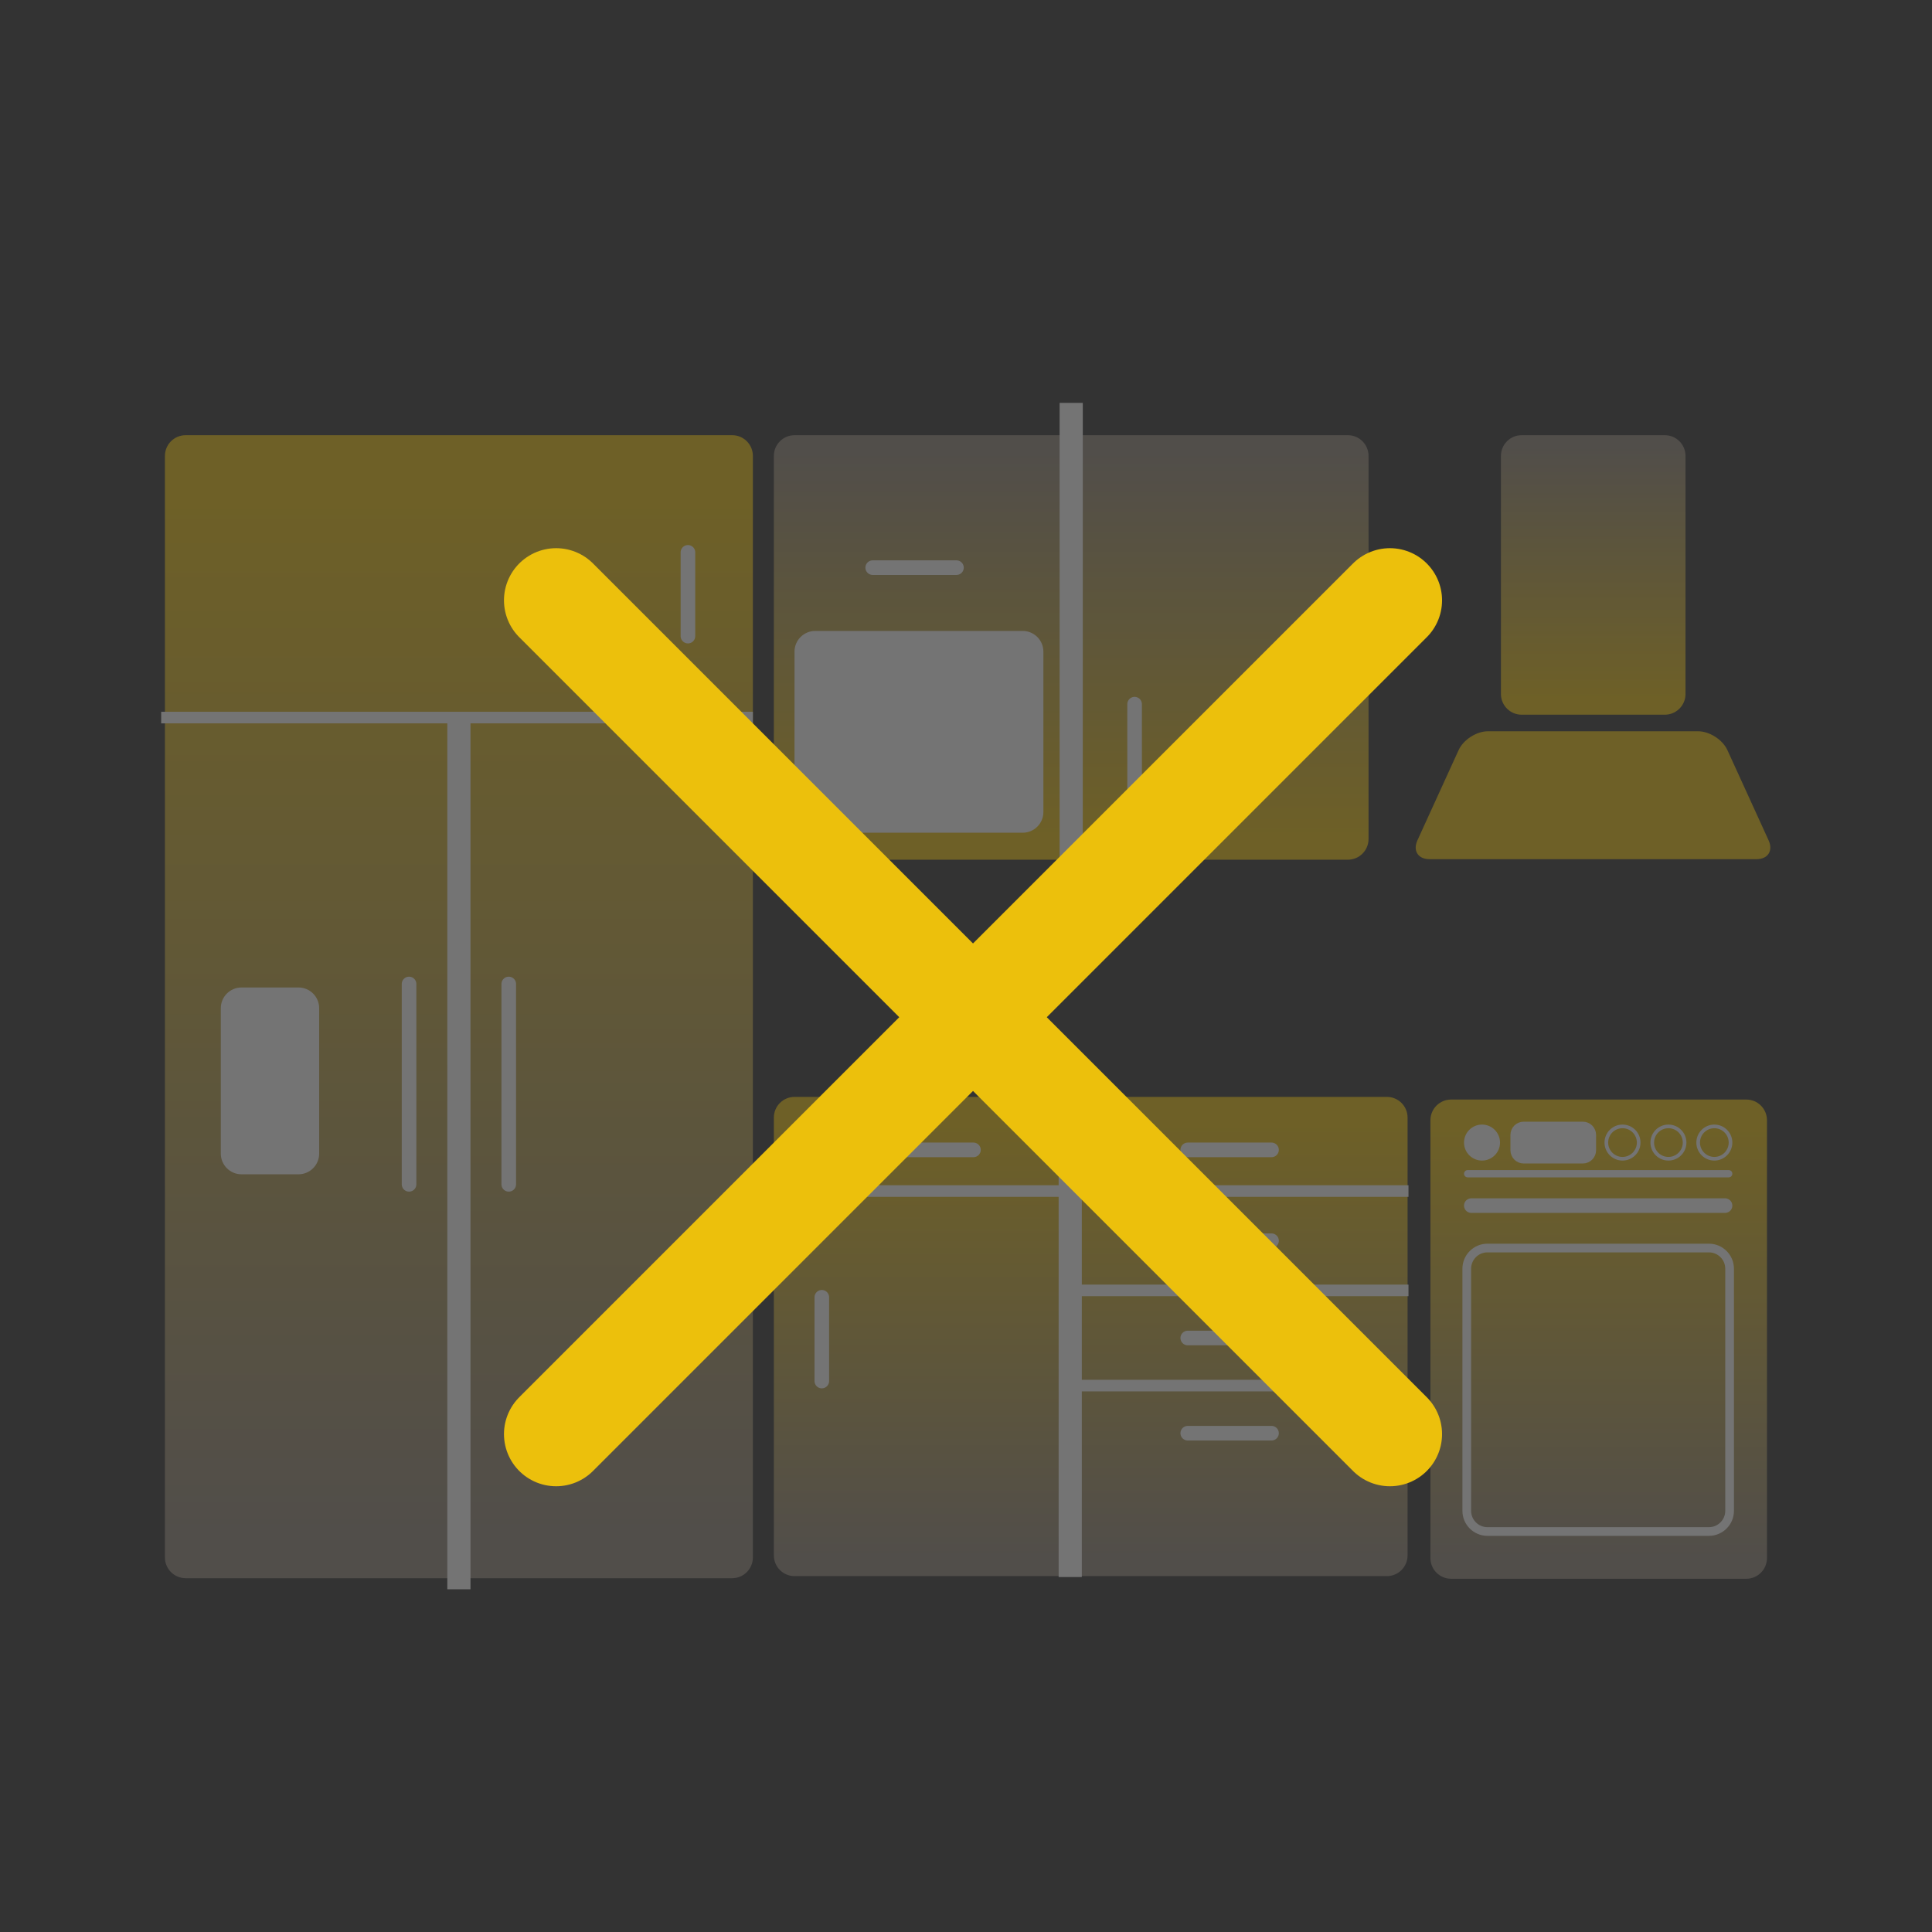 <?xml version="1.0" encoding="UTF-8" standalone="no"?>
<svg
   xmlns:dc="http://purl.org/dc/elements/1.1/"
   xmlns:cc="http://creativecommons.org/ns#"
   xmlns:rdf="http://www.w3.org/1999/02/22-rdf-syntax-ns#"
   xmlns:svg="http://www.w3.org/2000/svg"
   xmlns="http://www.w3.org/2000/svg"
   version="1.1"
   id="svg2"
   xml:space="preserve"
   width="400"
   height="400"
   viewBox="0 0 400 400"><rect x="0" y="0" width="400" height="400" fill="#333333" stroke="none"/><defs
     id="defs6"><clipPath
       clipPathUnits="userSpaceOnUse"
       id="clipPath18"><path
         d="M 0,0 H 300 V 300 H 0 Z"
         id="path16" /></clipPath><clipPath
       clipPathUnits="userSpaceOnUse"
       id="clipPath26"><path
         d="M 24.035,238.5 H 275.965 V 52.231 H 24.035 Z"
         id="path24" /></clipPath><linearGradient
       x1="0"
       y1="0"
       x2="1"
       y2="0"
       gradientUnits="userSpaceOnUse"
       gradientTransform="matrix(0,74.717,74.717,0,120.097,55.133)"
       spreadMethod="pad"
       id="linearGradient40"><stop
         style="stop-opacity:1;stop-color:#90867c"
         offset="0"
         id="stop32" /><stop
         style="stop-opacity:1;stop-color:#90867c"
         offset="0.03"
         id="stop34" /><stop
         style="stop-opacity:1;stop-color:#ecc00c"
         offset="0.948"
         id="stop36" /><stop
         style="stop-opacity:1;stop-color:#ecc00c"
         offset="1"
         id="stop38" /></linearGradient><linearGradient
       x1="0"
       y1="0"
       x2="1"
       y2="0"
       gradientUnits="userSpaceOnUse"
       gradientTransform="matrix(0,74.433,74.433,0,222.171,54.863)"
       spreadMethod="pad"
       id="linearGradient54"><stop
         style="stop-opacity:1;stop-color:#90867c"
         offset="0"
         id="stop46" /><stop
         style="stop-opacity:1;stop-color:#90867c"
         offset="0.03"
         id="stop48" /><stop
         style="stop-opacity:1;stop-color:#ecc00c"
         offset="0.948"
         id="stop50" /><stop
         style="stop-opacity:1;stop-color:#ecc00c"
         offset="1"
         id="stop52" /></linearGradient><linearGradient
       x1="0"
       y1="0"
       x2="1"
       y2="0"
       gradientUnits="userSpaceOnUse"
       gradientTransform="matrix(0,43.413,43.413,0,233.122,189.068)"
       spreadMethod="pad"
       id="linearGradient68"><stop
         style="stop-opacity:1;stop-color:#ecc00c"
         offset="0"
         id="stop60" /><stop
         style="stop-opacity:1;stop-color:#ecc00c"
         offset="0.052"
         id="stop62" /><stop
         style="stop-opacity:1;stop-color:#90867c"
         offset="0.97"
         id="stop64" /><stop
         style="stop-opacity:1;stop-color:#90867c"
         offset="1"
         id="stop66" /></linearGradient><linearGradient
       x1="0"
       y1="0"
       x2="1"
       y2="0"
       gradientUnits="userSpaceOnUse"
       gradientTransform="matrix(0,65.936,65.936,0,120.194,166.546)"
       spreadMethod="pad"
       id="linearGradient82"><stop
         style="stop-opacity:1;stop-color:#ecc00c"
         offset="0"
         id="stop74" /><stop
         style="stop-opacity:1;stop-color:#ecc00c"
         offset="0.052"
         id="stop76" /><stop
         style="stop-opacity:1;stop-color:#90867c"
         offset="0.97"
         id="stop78" /><stop
         style="stop-opacity:1;stop-color:#90867c"
         offset="1"
         id="stop80" /></linearGradient><linearGradient
       x1="0"
       y1="0"
       x2="1"
       y2="0"
       gradientUnits="userSpaceOnUse"
       gradientTransform="matrix(0,177.529,177.529,0,25.616,54.953)"
       spreadMethod="pad"
       id="linearGradient96"><stop
         style="stop-opacity:1;stop-color:#90867c"
         offset="0"
         id="stop88" /><stop
         style="stop-opacity:1;stop-color:#90867c"
         offset="0.03"
         id="stop90" /><stop
         style="stop-opacity:1;stop-color:#ecc00c"
         offset="0.948"
         id="stop92" /><stop
         style="stop-opacity:1;stop-color:#ecc00c"
         offset="1"
         id="stop94" /></linearGradient></defs><g
     id="g10"
     transform="matrix(1.333,0,0,-1.333,0,400)"><g
       id="g12"><g
         id="g14"
         clip-path="url(#clipPath18)"><g
           id="g20"><g
             id="g22" /><g
             id="g274"><g
               clip-path="url(#clipPath26)"
               opacity="0.32"
               id="g272"><g
                 id="g106"><g
                   id="g104"><g
                     id="g102"><g
                       id="g100"><path
                         d="m 123.409,129.708 c -1.775,0 -3.215,-1.439 -3.215,-3.214 V 58.489 c 0,-1.775 1.44,-3.214 3.215,-3.214 h 91.999 c 1.775,0 3.214,1.439 3.214,3.214 v 68.005 c 0,1.775 -1.439,3.214 -3.214,3.214 z"
                         style="fill:url(#linearGradient40);stroke:none"
                         id="path98" /></g></g></g></g><g
                 transform="translate(118.431,115.082)"
                 id="g110"><path
                   d="M 0,0 H 100.333"
                   style="fill:none;stroke:#ffffff;stroke-width:1.8;stroke-linecap:butt;stroke-linejoin:miter;stroke-miterlimit:4;stroke-dasharray:none;stroke-opacity:1"
                   id="path108" /></g><g
                 transform="translate(166.226,99.653)"
                 id="g114"><path
                   d="M 0,0 H 52.538"
                   style="fill:none;stroke:#ffffff;stroke-width:1.8;stroke-linecap:butt;stroke-linejoin:miter;stroke-miterlimit:4;stroke-dasharray:none;stroke-opacity:1"
                   id="path112" /></g><g
                 transform="translate(166.226,84.866)"
                 id="g118"><path
                   d="M 0,0 H 52.538"
                   style="fill:none;stroke:#ffffff;stroke-width:1.8;stroke-linecap:butt;stroke-linejoin:miter;stroke-miterlimit:4;stroke-dasharray:none;stroke-opacity:1"
                   id="path116" /></g><g
                 transform="translate(166.226,129.85)"
                 id="g122"><path
                   d="M 0,0 V -74.717"
                   style="fill:none;stroke:#ffffff;stroke-width:3.6;stroke-linecap:butt;stroke-linejoin:miter;stroke-miterlimit:4;stroke-dasharray:none;stroke-opacity:1"
                   id="path120" /></g><g
                 transform="translate(138.186,121.479)"
                 id="g126"><path
                   d="M 0,0 H 13.01"
                   style="fill:none;stroke:#ffffff;stroke-width:2.268;stroke-linecap:round;stroke-linejoin:miter;stroke-miterlimit:4;stroke-dasharray:none;stroke-opacity:1"
                   id="path124" /></g><g
                 transform="translate(184.48,121.479)"
                 id="g130"><path
                   d="M 0,0 H 13.01"
                   style="fill:none;stroke:#ffffff;stroke-width:2.268;stroke-linecap:round;stroke-linejoin:miter;stroke-miterlimit:4;stroke-dasharray:none;stroke-opacity:1"
                   id="path128" /></g><g
                 transform="translate(127.643,98.584)"
                 id="g134"><path
                   d="M 0,0 V -13.01"
                   style="fill:none;stroke:#ffffff;stroke-width:2.268;stroke-linecap:round;stroke-linejoin:miter;stroke-miterlimit:4;stroke-dasharray:none;stroke-opacity:1"
                   id="path132" /></g><g
                 transform="translate(184.48,107.367)"
                 id="g138"><path
                   d="M 0,0 H 13.01"
                   style="fill:none;stroke:#ffffff;stroke-width:2.268;stroke-linecap:round;stroke-linejoin:miter;stroke-miterlimit:4;stroke-dasharray:none;stroke-opacity:1"
                   id="path136" /></g><g
                 transform="translate(184.48,92.259)"
                 id="g142"><path
                   d="M 0,0 H 13.01"
                   style="fill:none;stroke:#ffffff;stroke-width:2.268;stroke-linecap:round;stroke-linejoin:miter;stroke-miterlimit:4;stroke-dasharray:none;stroke-opacity:1"
                   id="path140" /></g><g
                 transform="translate(184.48,77.473)"
                 id="g146"><path
                   d="M 0,0 H 13.01"
                   style="fill:none;stroke:#ffffff;stroke-width:2.268;stroke-linecap:round;stroke-linejoin:miter;stroke-miterlimit:4;stroke-dasharray:none;stroke-opacity:1"
                   id="path144" /></g><g
                 id="g156"><g
                   id="g154"><g
                     id="g152"><g
                       id="g150"><path
                         d="m 225.385,129.296 c -1.775,0 -3.214,-1.439 -3.214,-3.214 V 58.077 c 0,-1.775 1.439,-3.214 3.214,-3.214 h 45.845 c 1.775,0 3.214,1.439 3.214,3.214 v 68.005 c 0,1.775 -1.439,3.214 -3.214,3.214 z"
                         style="fill:url(#linearGradient54);stroke:none"
                         id="path148" /></g></g></g></g><g
                 transform="translate(231.03,106.233)"
                 id="g160"><path
                   d="m 0,0 c -1.775,0 -3.214,-1.439 -3.214,-3.214 v -37.601 c 0,-1.775 1.439,-3.215 3.214,-3.215 h 34.395 c 1.775,0 3.214,1.44 3.214,3.215 V -3.214 C 37.609,-1.439 36.17,0 34.395,0 Z"
                   style="fill:none;stroke:#ffffff;stroke-width:1.35;stroke-linecap:butt;stroke-linejoin:miter;stroke-miterlimit:4;stroke-dasharray:none;stroke-opacity:1"
                   id="path158" /></g><g
                 transform="translate(228.524,112.823)"
                 id="g164"><path
                   d="M 0,0 H 39.406"
                   style="fill:none;stroke:#ffffff;stroke-width:2.268;stroke-linecap:round;stroke-linejoin:miter;stroke-miterlimit:4;stroke-dasharray:none;stroke-opacity:1"
                   id="path162" /></g><g
                 transform="translate(227.957,117.775)"
                 id="g168"><path
                   d="M 0,0 H 40.541"
                   style="fill:none;stroke:#ffffff;stroke-width:1.134;stroke-linecap:round;stroke-linejoin:miter;stroke-miterlimit:4;stroke-dasharray:none;stroke-opacity:1"
                   id="path166" /></g><g
                 transform="translate(230.185,120.101)"
                 id="g172"><path
                   d="M 0,0 C 1.387,0 2.512,1.125 2.512,2.512 2.512,3.899 1.387,5.024 0,5.024 -1.387,5.024 -2.512,3.899 -2.512,2.512 -2.512,1.125 -1.387,0 0,0"
                   style="fill:#ffffff;fill-opacity:1;fill-rule:nonzero;stroke:none"
                   id="path170" /></g><g
                 transform="translate(230.185,120.101)"
                 id="g176"><path
                   d="M 0,0 C 1.387,0 2.512,1.125 2.512,2.512 2.512,3.899 1.387,5.024 0,5.024 -1.387,5.024 -2.512,3.899 -2.512,2.512 -2.512,1.125 -1.387,0 0,0 Z"
                   style="fill:none;stroke:#ffffff;stroke-width:0.567;stroke-linecap:butt;stroke-linejoin:miter;stroke-miterlimit:4;stroke-dasharray:none;stroke-opacity:1"
                   id="path174" /></g><g
                 transform="translate(252.005,120.101)"
                 id="g180"><path
                   d="M 0,0 C 1.387,0 2.512,1.125 2.512,2.512 2.512,3.899 1.387,5.024 0,5.024 -1.387,5.024 -2.512,3.899 -2.512,2.512 -2.512,1.125 -1.387,0 0,0 Z"
                   style="fill:none;stroke:#ffffff;stroke-width:0.567;stroke-linecap:butt;stroke-linejoin:miter;stroke-miterlimit:4;stroke-dasharray:none;stroke-opacity:1"
                   id="path178" /></g><g
                 transform="translate(259.137,120.101)"
                 id="g184"><path
                   d="M 0,0 C 1.387,0 2.512,1.125 2.512,2.512 2.512,3.899 1.387,5.024 0,5.024 -1.387,5.024 -2.512,3.899 -2.512,2.512 -2.512,1.125 -1.387,0 0,0 Z"
                   style="fill:none;stroke:#ffffff;stroke-width:0.567;stroke-linecap:butt;stroke-linejoin:miter;stroke-miterlimit:4;stroke-dasharray:none;stroke-opacity:1"
                   id="path182" /></g><g
                 transform="translate(266.269,120.101)"
                 id="g188"><path
                   d="M 0,0 C 1.387,0 2.512,1.125 2.512,2.512 2.512,3.899 1.387,5.024 0,5.024 -1.387,5.024 -2.512,3.899 -2.512,2.512 -2.512,1.125 -1.387,0 0,0 Z"
                   style="fill:none;stroke:#ffffff;stroke-width:0.567;stroke-linecap:butt;stroke-linejoin:miter;stroke-miterlimit:4;stroke-dasharray:none;stroke-opacity:1"
                   id="path186" /></g><g
                 transform="translate(236.655,125.408)"
                 id="g192"><path
                   d="m 0,0 c -0.888,0 -1.607,-0.72 -1.607,-1.607 v -2.376 c 0,-0.888 0.719,-1.608 1.607,-1.608 h 9.19 c 0.887,0 1.607,0.72 1.607,1.608 v 2.376 C 10.797,-0.72 10.077,0 9.19,0 Z"
                   style="fill:#ffffff;fill-opacity:1;fill-rule:nonzero;stroke:none"
                   id="path190" /></g><g
                 transform="translate(236.655,125.408)"
                 id="g196"><path
                   d="m 0,0 c -0.888,0 -1.607,-0.72 -1.607,-1.607 v -2.376 c 0,-0.888 0.719,-1.608 1.607,-1.608 h 9.19 c 0.887,0 1.607,0.72 1.607,1.608 v 2.376 C 10.797,-0.72 10.077,0 9.19,0 Z"
                   style="fill:none;stroke:#ffffff;stroke-width:0.9;stroke-linecap:butt;stroke-linejoin:miter;stroke-miterlimit:4;stroke-dasharray:none;stroke-opacity:1"
                   id="path194" /></g><g
                 transform="translate(231.101,186.496)"
                 id="g200"><path
                   d="m 0,0 c -1.775,0 -3.812,-1.309 -4.55,-2.924 l -6.401,-14.02 c -0.738,-1.615 0.104,-2.924 1.879,-2.924 h 50.789 c 1.775,0 2.617,1.309 1.879,2.924 l -6.401,14.02 C 36.457,-1.309 34.42,0 32.645,0 Z"
                   style="fill:#ecc00c;fill-opacity:1;fill-rule:nonzero;stroke:none"
                   id="path198" /></g><g
                 id="g210"><g
                   id="g208"><g
                     id="g206"><g
                       id="g204"><path
                         d="m 236.337,232.482 c -1.775,0 -3.215,-1.439 -3.215,-3.215 v -36.984 c 0,-1.775 1.44,-3.215 3.215,-3.215 h 22.239 c 1.775,0 3.215,1.44 3.215,3.215 v 36.984 c 0,1.776 -1.44,3.215 -3.215,3.215 z"
                         style="fill:url(#linearGradient68);stroke:none"
                         id="path202" /></g></g></g></g><g
                 id="g220"><g
                   id="g218"><g
                     id="g216"><g
                       id="g214"><path
                         d="m 123.409,232.482 c -1.775,0 -3.215,-1.439 -3.215,-3.215 V 169.76 c 0,-1.775 1.44,-3.214 3.215,-3.214 h 85.937 c 1.775,0 3.214,1.439 3.214,3.214 v 59.507 c 0,1.776 -1.439,3.215 -3.214,3.215 z"
                         style="fill:url(#linearGradient82);stroke:none"
                         id="path212" /></g></g></g></g><g
                 transform="translate(135.546,211.909)"
                 id="g224"><path
                   d="M 0,0 H 13.01"
                   style="fill:none;stroke:#ffffff;stroke-width:2.268;stroke-linecap:round;stroke-linejoin:miter;stroke-miterlimit:4;stroke-dasharray:none;stroke-opacity:1"
                   id="path222" /></g><g
                 transform="translate(176.224,190.706)"
                 id="g228"><path
                   d="M 0,0 V -13.01"
                   style="fill:none;stroke:#ffffff;stroke-width:2.268;stroke-linecap:round;stroke-linejoin:miter;stroke-miterlimit:4;stroke-dasharray:none;stroke-opacity:1"
                   id="path226" /></g><g
                 transform="translate(126.616,202.078)"
                 id="g232"><path
                   d="m 0,0 c -1.775,0 -3.214,-1.439 -3.214,-3.214 v -24.912 c 0,-1.775 1.439,-3.214 3.214,-3.214 h 32.226 c 1.775,0 3.215,1.439 3.215,3.214 V -3.214 C 35.441,-1.439 34.001,0 32.226,0 Z"
                   style="fill:#ffffff;fill-opacity:1;fill-rule:nonzero;stroke:none"
                   id="path230" /></g><g
                 id="g242"><g
                   id="g240"><g
                     id="g238"><g
                       id="g236"><path
                         d="m 28.831,232.482 c -1.775,0 -3.215,-1.439 -3.215,-3.215 v -171.1 c 0,-1.775 1.44,-3.214 3.215,-3.214 h 84.89 c 1.776,0 3.215,1.439 3.215,3.214 v 171.1 c 0,1.776 -1.439,3.215 -3.215,3.215 z"
                         style="fill:url(#linearGradient96);stroke:none"
                         id="path234" /></g></g></g></g><g
                 transform="translate(25.035,188.625)"
                 id="g246"><path
                   d="M 0,0 H 91.9"
                   style="fill:none;stroke:#ffffff;stroke-width:1.8;stroke-linecap:butt;stroke-linejoin:miter;stroke-miterlimit:4;stroke-dasharray:none;stroke-opacity:1"
                   id="path244" /></g><g
                 transform="translate(106.849,214.285)"
                 id="g250"><path
                   d="M 0,0 V -13.01"
                   style="fill:none;stroke:#ffffff;stroke-width:2.268;stroke-linecap:round;stroke-linejoin:miter;stroke-miterlimit:4;stroke-dasharray:none;stroke-opacity:1"
                   id="path248" /></g><g
                 transform="translate(71.276,188.625)"
                 id="g254"><path
                   d="M 0,0 V -135.395"
                   style="fill:none;stroke:#ffffff;stroke-width:3.6;stroke-linecap:butt;stroke-linejoin:miter;stroke-miterlimit:4;stroke-dasharray:none;stroke-opacity:1"
                   id="path252" /></g><g
                 transform="translate(79.018,147.245)"
                 id="g258"><path
                   d="M 0,0 V -31.119"
                   style="fill:none;stroke:#ffffff;stroke-width:2.268;stroke-linecap:round;stroke-linejoin:miter;stroke-miterlimit:4;stroke-dasharray:none;stroke-opacity:1"
                   id="path256" /></g><g
                 transform="translate(63.534,147.245)"
                 id="g262"><path
                   d="M 0,0 V -31.119"
                   style="fill:none;stroke:#ffffff;stroke-width:2.268;stroke-linecap:round;stroke-linejoin:miter;stroke-miterlimit:4;stroke-dasharray:none;stroke-opacity:1"
                   id="path260" /></g><g
                 transform="translate(37.51,146.701)"
                 id="g266"><path
                   d="m 0,0 c -1.775,0 -3.214,-1.439 -3.214,-3.214 v -22.587 c 0,-1.775 1.439,-3.215 3.214,-3.215 h 8.849 c 1.775,0 3.214,1.44 3.214,3.215 V -3.214 C 12.063,-1.439 10.624,0 8.849,0 Z"
                   style="fill:#ffffff;fill-opacity:1;fill-rule:nonzero;stroke:none"
                   id="path264" /></g><g
                 transform="translate(166.377,237.5)"
                 id="g270"><path
                   d="M 0,0 V -74.717"
                   style="fill:none;stroke:#ffffff;stroke-width:3.6;stroke-linecap:butt;stroke-linejoin:miter;stroke-miterlimit:4;stroke-dasharray:none;stroke-opacity:1"
                   id="path268" /></g></g></g></g></g></g><g
       id="g276"
       transform="translate(86.377,77.333)"><path
         d="M 0,0 129.5,129.5"
         style="fill:none;stroke:#ecc00c;stroke-width:16.2;stroke-linecap:round;stroke-linejoin:miter;stroke-miterlimit:4;stroke-dasharray:none;stroke-opacity:1"
         id="path278" /></g><g
       id="g280"
       transform="translate(86.377,206.833)"><path
         d="M 0,0 129.5,-129.5"
         style="fill:none;stroke:#ecc00c;stroke-width:16.2;stroke-linecap:round;stroke-linejoin:miter;stroke-miterlimit:4;stroke-dasharray:none;stroke-opacity:1"
         id="path282" /></g></g></svg>
